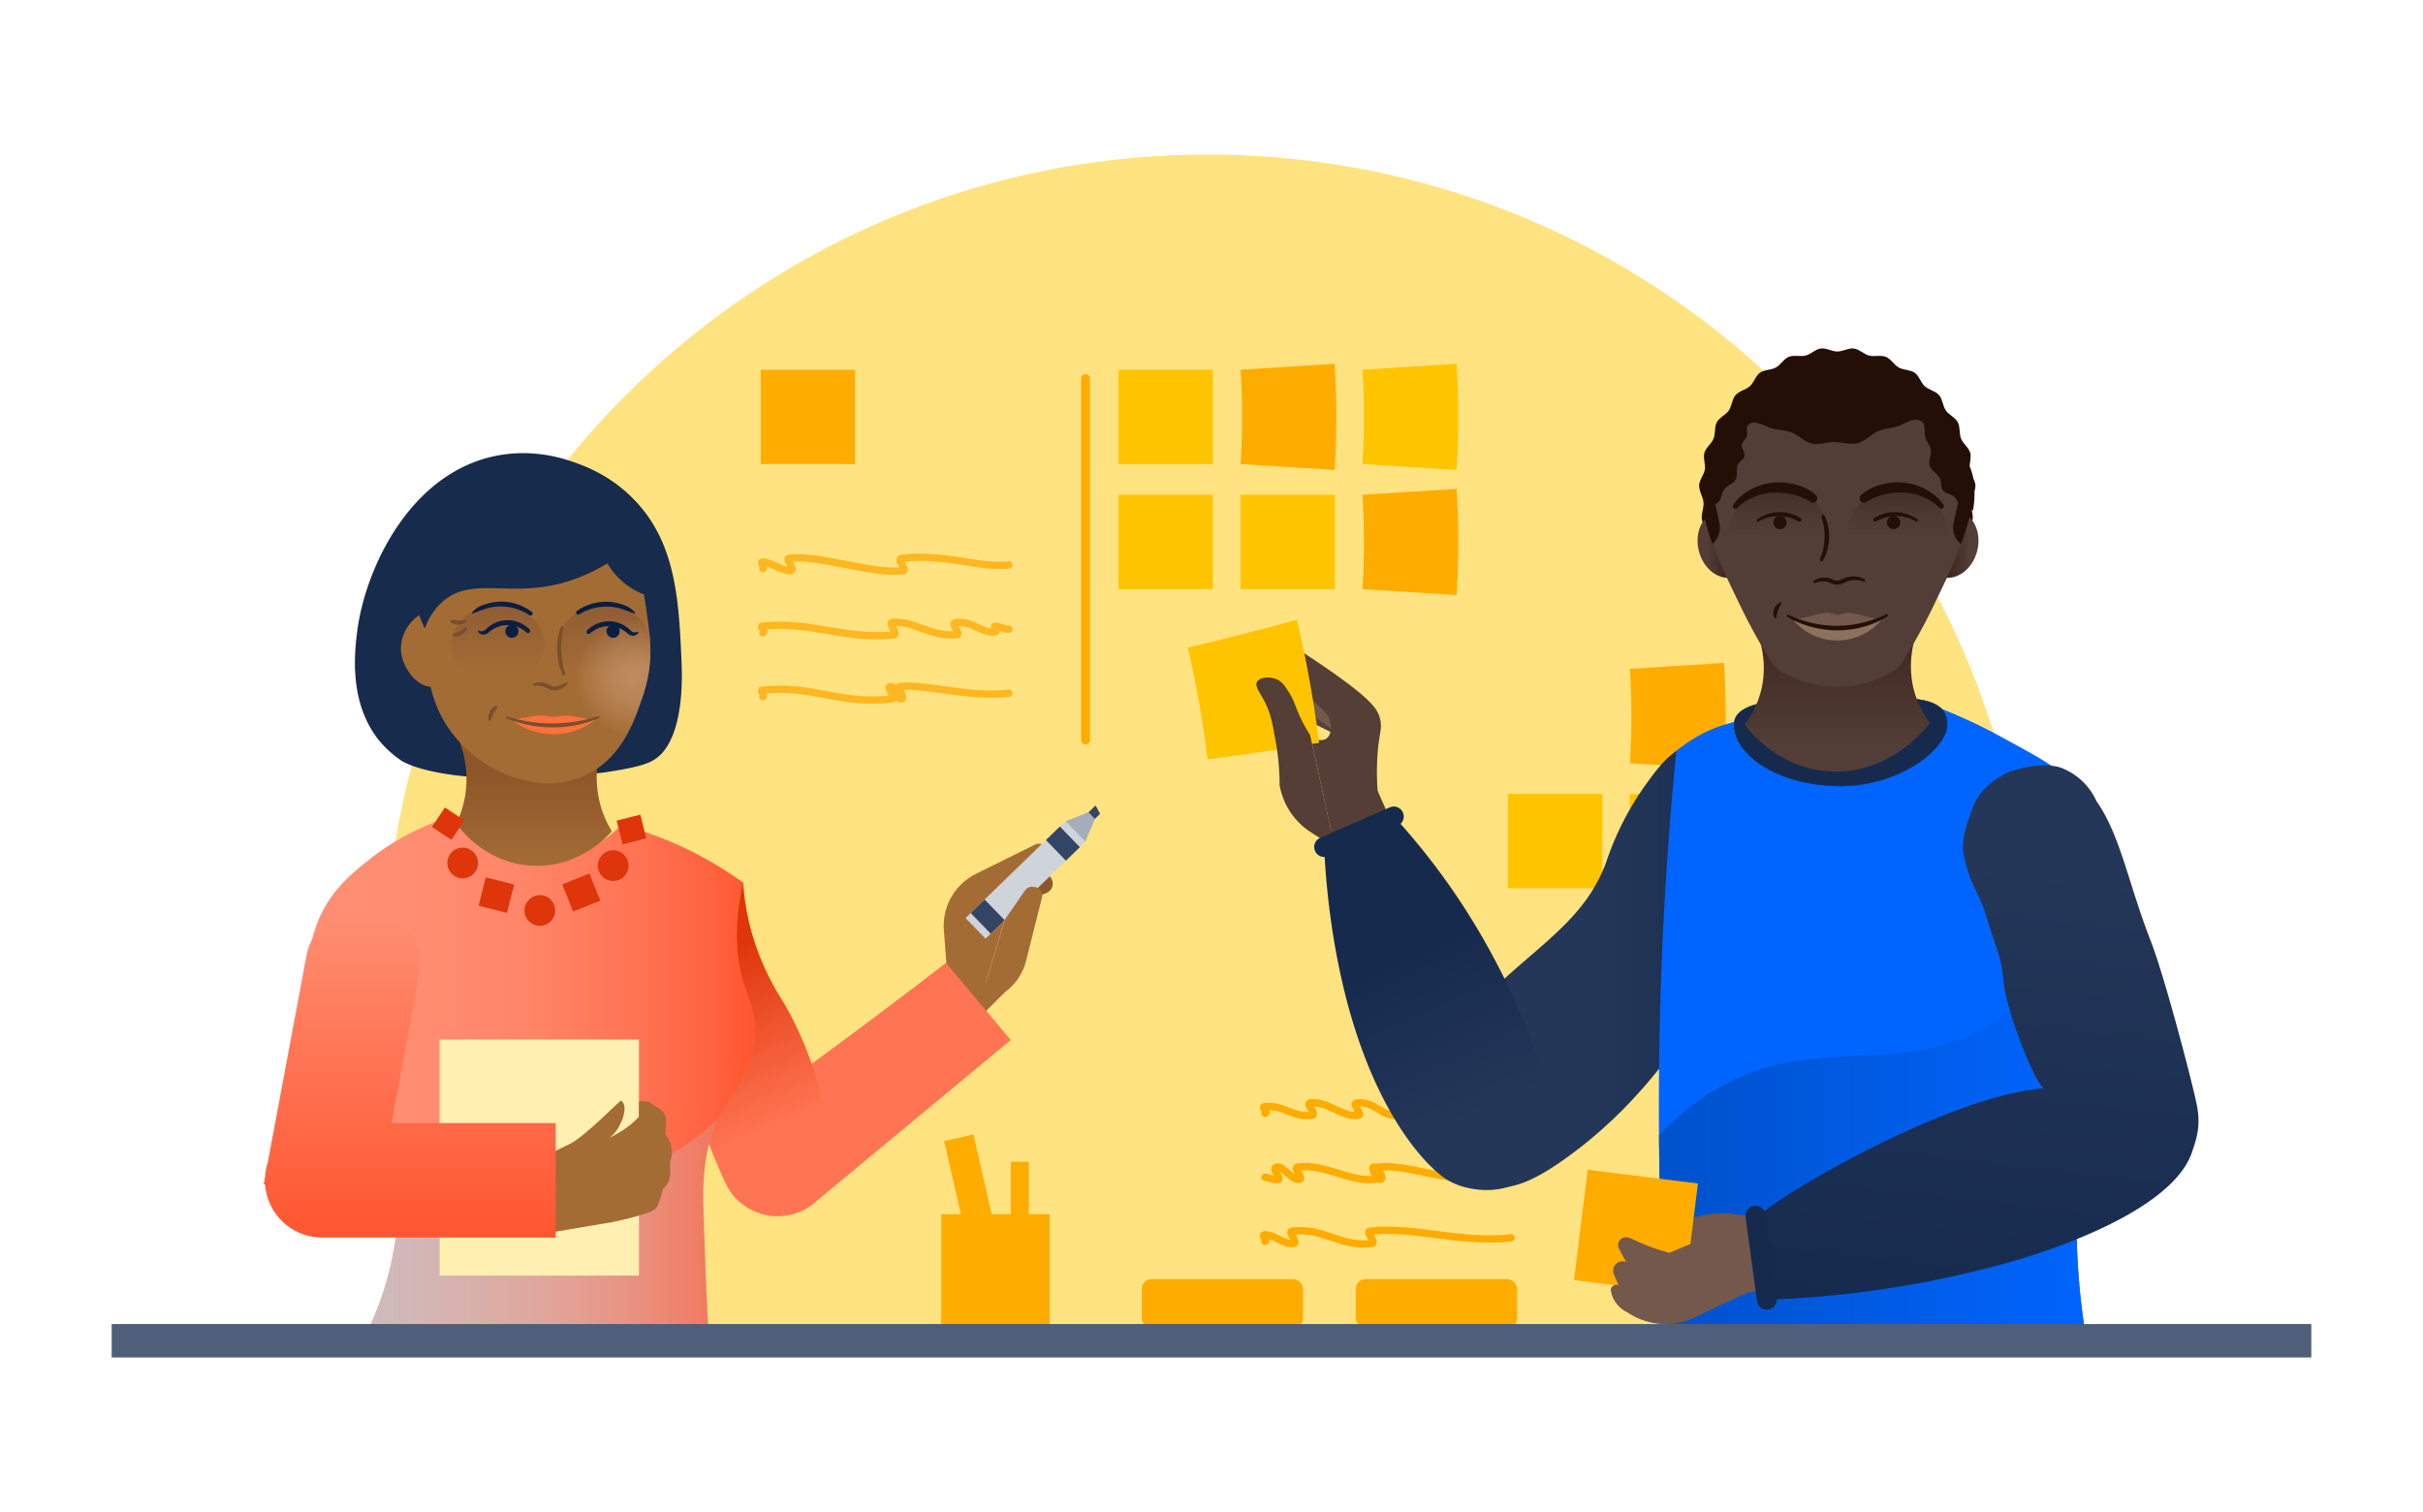 <svg xmlns="http://www.w3.org/2000/svg" xmlns:xlink="http://www.w3.org/1999/xlink" viewBox="0 0 924.76 577.07"><defs><style>.cls-1{fill:#ffe380;}.cls-2{fill:#0065ff;}.cls-3{fill:url(#linear-gradient);}.cls-4{fill:#a46c35;}.cls-5{isolation:isolate;}.cls-6{clip-path:url(#clip-path);}.cls-7{fill:#ffc400;}.cls-8{fill:#ffac00;}.cls-9{fill:url(#linear-gradient-2);}.cls-10{fill:url(#linear-gradient-3);}.cls-11{fill:#543e36;}.cls-12{fill:url(#linear-gradient-4);}.cls-13,.cls-14,.cls-15,.cls-22{fill:none;stroke-linecap:round;}.cls-13{stroke:#ffb620;}.cls-13,.cls-14{stroke-linejoin:round;stroke-width:2.78px;}.cls-14,.cls-15{stroke:#ffab00;}.cls-15,.cls-18,.cls-22{stroke-miterlimit:10;}.cls-15{stroke-width:3.36px;}.cls-16{clip-path:url(#clip-path-2);}.cls-17{fill:url(#linear-gradient-5);}.cls-18{fill:#162a4e;stroke-width:0.22px;}.cls-18,.cls-22{stroke:#162a4e;}.cls-19{fill:#73584b;}.cls-20{fill:url(#linear-gradient-6);}.cls-21{fill:url(#linear-gradient-7);}.cls-22{stroke-width:7.6px;}.cls-23{fill:#8e572a;}.cls-24{fill:url(#linear-gradient-8);}.cls-25{fill:#ff7452;}.cls-26{fill:url(#New_Gradient_Swatch_1);}.cls-27{clip-path:url(#clip-path-3);}.cls-28,.cls-40{mix-blend-mode:multiply;}.cls-28{fill:url(#New_Gradient_Swatch_24);}.cls-29{fill:#cfd4db;}.cls-30{fill:#334464;}.cls-31{fill:#a5adbb;}.cls-32{fill:#fff0b2;}.cls-33{fill:url(#New_Gradient_Swatch_2);}.cls-34{fill:#172b4d;}.cls-35{fill:url(#linear-gradient-10);}.cls-36{clip-path:url(#clip-path-4);}.cls-37{fill:url(#linear-gradient-11);}.cls-38{fill:#091e42;}.cls-39{fill:url(#linear-gradient-12);}.cls-40{opacity:0.29;fill:url(#radial-gradient);}.cls-41{fill:#7a4f2c;}.cls-42{fill:#ff713a;}.cls-43{fill:#de350b;}.cls-44{fill:url(#linear-gradient-13);}.cls-45{fill:#230f05;}.cls-46{fill:url(#linear-gradient-14);}.cls-47{fill:url(#linear-gradient-15);}.cls-48{fill:#533e37;}.cls-49,.cls-50{opacity:0.5;}.cls-49{fill:url(#linear-gradient-16);}.cls-50{fill:url(#linear-gradient-17);}.cls-51{fill:#8c715d;}.cls-52{fill:#72594b;}.cls-53{fill:#505f79;}</style><linearGradient id="linear-gradient" x1="117.72" y1="414.17" x2="288.35" y2="414.17" gradientUnits="userSpaceOnUse"><stop offset="0" stop-color="#ff8f73"/><stop offset="0.28" stop-color="#ff8c70"/><stop offset="0.51" stop-color="#ff8466"/><stop offset="0.72" stop-color="#ff7555"/><stop offset="0.91" stop-color="#ff613d"/><stop offset="1" stop-color="#ff5630"/></linearGradient><clipPath id="clip-path"><path id="_Clipping_Path_" data-name="&lt;Clipping Path&gt;" class="cls-1" d="M775.08,373.22C775.08,199.68,634.39,59,460.85,59S146.63,199.68,146.63,373.22A313,313,0,0,0,177.36,508.9h567A313,313,0,0,0,775.08,373.22Z"/></clipPath><linearGradient id="linear-gradient-2" x1="1601.78" y1="266.42" x2="1569.17" y2="285.42" gradientTransform="matrix(-1, 0.01, 0.01, 1, 2084.4, -17.51)" gradientUnits="userSpaceOnUse"><stop offset="0" stop-color="#72594b"/><stop offset="0.01" stop-color="#71584a"/><stop offset="0.29" stop-color="#61493f"/><stop offset="0.6" stop-color="#574138"/><stop offset="1" stop-color="#543e36"/></linearGradient><linearGradient id="linear-gradient-3" x1="1606.65" y1="274.78" x2="1572.5" y2="274.78" gradientTransform="matrix(-1, 0.01, 0.01, 1, 2084.4, -17.51)" gradientUnits="userSpaceOnUse"><stop offset="0" stop-color="#72594b"/><stop offset="0.9" stop-color="#72594b"/><stop offset="1" stop-color="#72594b"/></linearGradient><linearGradient id="linear-gradient-4" x1="540.26" y1="366.52" x2="679.07" y2="366.52" gradientUnits="userSpaceOnUse"><stop offset="0.49" stop-color="#243759"/><stop offset="1" stop-color="#162a4e"/></linearGradient><clipPath id="clip-path-2"><path id="_Clipping_Path_2" data-name="&lt;Clipping Path&gt;" class="cls-2" d="M668,274.07c6.72-1.61,10.37-4.33,15-5.84,6.72-2.2,15.38-4.63,26.65-7.24A201.81,201.81,0,0,1,764,281.34c16,8.78,24.13,12.83,29.88,21.53,13.61,20.6,7.46,49.11,3.29,68.42-2,9.09-2.1,6-6,21.65-2.89,11.51,3.08,32.3,1.7,59.15a275.4,275.4,0,0,0,2.6,54.21H635.72c-1.4-22.74-2.29-46.37-2.53-70.82a1377.24,1377.24,0,0,1,6.58-148.83,57,57,0,0,1,10-6.66,52.92,52.92,0,0,1,8-3.28A91.71,91.71,0,0,1,668,274.07Z"/></clipPath><linearGradient id="linear-gradient-5" x1="591.5" y1="423.19" x2="803.02" y2="423.19" gradientUnits="userSpaceOnUse"><stop offset="0.22" stop-color="#0052cc"/><stop offset="1" stop-color="#0065ff"/></linearGradient><linearGradient id="linear-gradient-6" x1="536.66" y1="363.79" x2="575.8" y2="452.41" gradientUnits="userSpaceOnUse"><stop offset="0" stop-color="#162a4e"/><stop offset="0.69" stop-color="#243759"/></linearGradient><linearGradient id="linear-gradient-7" x1="770.49" y1="506.78" x2="770.49" y2="292.18" gradientTransform="translate(40.18 -85.08) rotate(6.4)" gradientUnits="userSpaceOnUse"><stop offset="0" stop-color="#162a4e"/><stop offset="0.82" stop-color="#243759"/></linearGradient><linearGradient id="linear-gradient-8" x1="127.27" y1="389.83" x2="154.33" y2="389.83" gradientTransform="translate(279.12 -60.78) rotate(4.71)" gradientUnits="userSpaceOnUse"><stop offset="0" stop-color="#cea188"/><stop offset="0.2" stop-color="#b88e77"/><stop offset="0.42" stop-color="#a8816b"/><stop offset="0.67" stop-color="#9e7963"/><stop offset="1" stop-color="#9b7661"/></linearGradient><linearGradient id="New_Gradient_Swatch_1" x1="268.06" y1="365" x2="295.16" y2="430.49" gradientUnits="userSpaceOnUse"><stop offset="0" stop-color="#de350b"/><stop offset="1" stop-color="#ff7452"/></linearGradient><clipPath id="clip-path-3"><path id="_Clipping_Path_3" data-name="&lt;Clipping Path&gt;" class="cls-3" d="M152.15,457.51c0-.42,0-1,0-1.71a132.27,132.27,0,0,0-8.38-44.49,135.68,135.68,0,0,0-26-42.93,49.61,49.61,0,0,1,3.94-17.63c4.74-11,12.34-17.23,19.23-22.71a95.12,95.12,0,0,1,32.59-16.78c1.62,2.15,11.37,14.65,28.9,16.52,20,2.13,33.26-11.35,34.8-13a141.84,141.84,0,0,1,46.44,22.13,87.69,87.69,0,0,0-2.39,18.22c-.54,21.44,7.41,25.26,7.11,40.09-.26,12.83-8.77,20.78-14.15,31.59-4.78,9.59-5.94,20.4-5.83,31,0,4,1.65,51.29,2.18,51.29-42.36,9.52-78.54,12.32-129.94-1.83A120.05,120.05,0,0,0,152.15,457.51Z"/></clipPath><linearGradient id="New_Gradient_Swatch_24" x1="95.75" y1="470.55" x2="299.58" y2="470.55" gradientUnits="userSpaceOnUse"><stop offset="0" stop-color="#c1c7d0"/><stop offset="1" stop-color="#c1c7d0" stop-opacity="0.1"/></linearGradient><linearGradient id="New_Gradient_Swatch_2" x1="156.36" y1="472.28" x2="156.36" y2="346.48" gradientUnits="userSpaceOnUse"><stop offset="0" stop-color="#ff5630"/><stop offset="1" stop-color="#ff8f73"/></linearGradient><linearGradient id="linear-gradient-10" x1="203.86" y1="330.45" x2="203.86" y2="283.03" gradientUnits="userSpaceOnUse"><stop offset="0" stop-color="#a46c35"/><stop offset="0.12" stop-color="#a06833"/><stop offset="0.73" stop-color="#8e572a"/></linearGradient><clipPath id="clip-path-4"><path id="_Clipping_Path_4" data-name="&lt;Clipping Path&gt;" class="cls-4" d="M248,253.77a57.41,57.41,0,0,1-3.18,13.5c-2.73,7.86-7.16,20.62-19.15,27.45a32.13,32.13,0,0,1-9.24,3.54c-15.74,3.31-34.6-5.4-44.76-19.65-9.6-13.48-8.86-28.3-8.46-34.38,1.4-21.65,15.16-55.15,40.7-56.39,17.89-.87,35.84,14.35,40.11,28.7.35,1.19,1.14,6.31,2.71,16.55C248.66,246,248.31,250.47,248,253.77Z"/></clipPath><linearGradient id="linear-gradient-11" x1="230.72" y1="260.89" x2="230.72" y2="231.01" gradientUnits="userSpaceOnUse"><stop offset="0.15" stop-color="#a46c35"/><stop offset="1" stop-color="#8f5d34"/></linearGradient><linearGradient id="linear-gradient-12" x1="190.11" y1="260.89" x2="190.11" y2="231.01" xlink:href="#linear-gradient-11"/><radialGradient id="radial-gradient" cx="241.8" cy="258.4" r="22.22" gradientUnits="userSpaceOnUse"><stop offset="0" stop-color="#ffd5c3"/><stop offset="0.1" stop-color="#ffd5c3" stop-opacity="0.98"/><stop offset="0.22" stop-color="#fed5c2" stop-opacity="0.92"/><stop offset="0.36" stop-color="#fcd4c1" stop-opacity="0.82"/><stop offset="0.51" stop-color="#fad3bf" stop-opacity="0.67"/><stop offset="0.66" stop-color="#f7d2bc" stop-opacity="0.49"/><stop offset="0.83" stop-color="#f4d1b9" stop-opacity="0.27"/><stop offset="0.99" stop-color="#f0d0b6" stop-opacity="0.01"/><stop offset="1" stop-color="#f0d0b6" stop-opacity="0"/></radialGradient><linearGradient id="linear-gradient-13" x1="701.23" y1="294.49" x2="701.23" y2="238.33" gradientUnits="userSpaceOnUse"><stop offset="0.17" stop-color="#533e37"/><stop offset="0.81" stop-color="#412b24"/><stop offset="1" stop-color="#3b241e"/></linearGradient><linearGradient id="linear-gradient-14" x1="647.88" y1="207.7" x2="669.07" y2="207.7" gradientTransform="translate(70.95 -154.99) rotate(14.18)" gradientUnits="userSpaceOnUse"><stop offset="0.17" stop-color="#533e37"/><stop offset="0.45" stop-color="#412b24"/><stop offset="0.54" stop-color="#3b241e"/></linearGradient><linearGradient id="linear-gradient-15" x1="733.94" y1="207.7" x2="755.13" y2="207.7" gradientTransform="translate(763.5 -565.03) rotate(75.82)" gradientUnits="userSpaceOnUse"><stop offset="0.46" stop-color="#3b241e"/><stop offset="0.55" stop-color="#412b24"/><stop offset="0.83" stop-color="#533e37"/></linearGradient><linearGradient id="linear-gradient-16" x1="1431.4" y1="217.93" x2="1463.65" y2="217.93" gradientTransform="translate(2452.52 422.75) rotate(180) scale(1.19 1)" gradientUnits="userSpaceOnUse"><stop offset="0" stop-color="#230f05"/><stop offset="0.05" stop-color="#230f05" stop-opacity="0.89"/><stop offset="0.43" stop-color="#230f05" stop-opacity="0.24"/><stop offset="0.67" stop-color="#230f05" stop-opacity="0"/></linearGradient><linearGradient id="linear-gradient-17" x1="1431.48" y1="263.36" x2="1463.74" y2="263.36" gradientTransform="translate(2407.19 468.18) rotate(180) scale(1.19 1)" xlink:href="#linear-gradient-16"/></defs><title>Meeple ScenesCollaborative</title><g class="cls-5"><g id="Layer_1" data-name="Layer 1"><path id="_Clipping_Path_5" data-name="&lt;Clipping Path&gt;" class="cls-1" d="M775.08,373.22C775.08,199.68,634.39,59,460.85,59S146.63,199.68,146.63,373.22A313,313,0,0,0,177.36,508.9h567A313,313,0,0,0,775.08,373.22Z"/><g class="cls-6"><rect class="cls-7" x="575.52" y="303.02" width="35.99" height="35.99"/><rect class="cls-7" x="622.05" y="303.02" width="35.99" height="35.99"/><path class="cls-8" d="M658,293.54l-35.92-2.26a286.58,286.58,0,0,0,0-36L658,253A322.55,322.55,0,0,1,658,293.54Z"/><path class="cls-1" d="M704.51,293.54l-35.92-2.26a286.58,286.58,0,0,0,0-36L704.51,253A322.36,322.36,0,0,1,704.51,293.54Z"/></g><path class="cls-9" d="M513.34,263.39l-29.07-6.18a4.85,4.85,0,0,0-3.13,9.1l35.13,17.15Z"/><path class="cls-10" d="M513.33,261.23,485.83,250a4.85,4.85,0,0,0-6,2.08h0a4.85,4.85,0,0,0,1.34,6.31l31.5,23.15Z"/><path class="cls-11" d="M546.18,342.61l-27.43,13.63a51,51,0,0,0-8.09-28.32,47.08,47.08,0,0,0-6.36-7.69l21.48-18.42q2.69,6.24,5.72,12.68C536.26,324.55,541.2,333.92,546.18,342.61Z"/><path class="cls-11" d="M508.76,320.12l15.84-11.44a4,4,0,0,0,1.59-2.6,97.7,97.7,0,0,1-.57-16c.47-10.15,2.12-11.46,1.08-15.79-.82-3.41-2.91-7.05-19.14-18.38-4.7-3.28-11.24-7.67-19.33-12.52-.57-.13-3.58-.78-5,.76a4,4,0,0,0,.28,5.54l22,21.86a7.91,7.91,0,0,1,2.37,4.6c.06.47.59,4.65-2.11,6A5.06,5.06,0,0,1,500,280.5"/><path class="cls-12" d="M658.11,368.78c-2.16,4.29-5.71,11-10.66,18.92-17.45,27.88-35.73,44-48,53-13.74,10.17-20.76,12.15-26.75,12.6a41.91,41.91,0,0,1-23.18-5.28h0a27.46,27.46,0,0,1-9.24-19.66c-.57-10.32,3.85-18.46,6.87-23.21,24.75-39,54.74-45.73,65.87-76.13a111.43,111.43,0,0,1,15.12-29.61c3.69-5.08,6.73-9.27,11.6-12.79,13.86-10,31.86-7,39.29-5.21a203.34,203.34,0,0,0-21,87.34Z"/><path class="cls-13" d="M291.15,217c1-.1-1.16-2.43-.26-2.52,2.77-.29,7.86,3.66,10.76,3.35,2.26-.24-2.26-4.61-.5-4.79,12.29-1.29,30.94,6.12,43.62,4.79,1.66-.17-3-4.51-.5-4.78,17.15-1.8,29.18,3.81,40.77,2.59.43,0-.35,0,0-.08"/><path class="cls-13" d="M291.15,241.49c1.42-.15-1.25-2.42-.26-2.52,18.8-2,31.73,5.29,50.14,3.35,2-.21-2.16-4.6-.5-4.78,8.08-.85,14.74,5.73,24.79,4.68,1.53-.16-2.76-4.41-.49-4.65,6.41-.67,9.57,4.15,15.07,3.57.8-.08-1-2-.22-2.09,2.18-.23,3.24,1.3,5.35,1.08.41,0-.43,0,0-.08"/><path class="cls-13" d="M291.15,265.95c1-.1-1.17-2.42-.26-2.52,20.33-2.14,28.3,5.58,49.51,3.35,2.45-.26-2.75-4.54-.5-4.78,2.08-.22,2.22,5,4,4.78,2.15-.23-2-4.62-.5-4.78,10.21-1.07,25.59,4.28,41.62,2.59.32,0-.37,0,0-.08"/><path class="cls-14" d="M576.66,423.44c-.4,0,.41,0,0,.09-13.25,1.39-25.59-4.4-42.77-2.6-2,.21,2.55,4.56.5,4.78-7.43.78-9.25-5.55-16.56-4.78-2.19.23,2.6,4.56.5,4.78-6.43.68-11.26-5.53-18.28-4.79-1.9.2,2.88,4.54.5,4.79-7.42.78-10.46-4.15-18-3.35-1.22.13,1.73,2.36.26,2.52"/><path class="cls-14" d="M576.66,447.89c-.37,0,.35.05,0,.09-5.57.58-7.44-2.58-13.16-2-1.52.16,2.33,3.42.38,3.63-12.16,1.28-27.12-5.35-37.67-4.24-1.62.17,3,4.52.5,4.78-1.54.16-.09-5-2.33-4.78-1.84.19,2.32,4.59.5,4.78-10,1-18.57-5.93-29.46-4.79-2.2.23,2.46,4.58.5,4.79-3.1.33-5.82-5.08-8.6-4.79-2.46.26,2.1,4.62.5,4.79-2.28.24-4.17-.93-5-.83"/><path class="cls-14" d="M576.66,472.35c-.31,0,.27.06,0,.09-19.81,2.08-36.6-4.4-53.73-2.6-2.08.22,2.88,4.53.5,4.78-12.41,1.3-17.76-6.11-30.28-4.79-1.87.2,2.51,4.58.5,4.79-3.82.4-7.73-3.71-11.13-3.35-1.27.13,1.34,2.4.26,2.52"/><path class="cls-7" d="M503.43,283.49q-21.26,3.59-42.56,6.33a396.65,396.65,0,0,0-7.54-42.67q20.89-4.89,41.66-10.62A439.47,439.47,0,0,1,503.43,283.49Z"/><rect class="cls-7" x="426.94" y="141.12" width="35.99" height="35.99"/><rect class="cls-7" x="426.94" y="188.85" width="35.99" height="35.99"/><rect class="cls-7" x="473.48" y="188.85" width="35.99" height="35.99"/><rect class="cls-8" x="290.35" y="141.12" width="35.99" height="35.99"/><path class="cls-8" d="M509.39,179.36l-35.92-2.26a286.58,286.58,0,0,0,0-36l35.92-2.26A322.55,322.55,0,0,1,509.39,179.36Z"/><path class="cls-8" d="M555.93,227.1,520,224.84a286.58,286.58,0,0,0,0-36l35.92-2.26A322.73,322.73,0,0,1,555.93,227.1Z"/><path class="cls-7" d="M555.93,179.36,520,177.1a286.58,286.58,0,0,0,0-36l35.92-2.26A322.73,322.73,0,0,1,555.93,179.36Z"/><path class="cls-11" d="M500,280.5a55.83,55.83,0,0,1-4.35-8.12c-1.45-3.36-1.81-5.13-3.67-8.08-1.58-2.5-2.69-4.21-4.85-5.09-2.59-1.07-6.32-.81-7.35,1s1.12,3.91,3.24,8.28,2.71,8,4,15.31a94,94,0,0,1,1.35,15.78,26.86,26.86,0,0,0,11.86,18l4.08,2.65,4.46-.11"/><line class="cls-15" x1="414.29" y1="144.47" x2="414.29" y2="282.44"/><path id="_Clipping_Path_6" data-name="&lt;Clipping Path&gt;" class="cls-2" d="M668,274.07c6.72-1.61,10.37-4.33,15-5.84,6.72-2.2,15.38-4.63,26.65-7.24A201.81,201.81,0,0,1,764,281.34c16,8.78,24.13,12.83,29.88,21.53,13.61,20.6,7.46,49.11,3.29,68.42-2,9.09-2.1,6-6,21.65-2.89,11.51,3.08,32.3,1.7,59.15a275.4,275.4,0,0,0,2.6,54.21H635.72c-1.4-22.74-2.29-46.37-2.53-70.82a1377.24,1377.24,0,0,1,6.58-148.83,57,57,0,0,1,10-6.66,52.92,52.92,0,0,1,8-3.28A91.71,91.71,0,0,1,668,274.07Z"/><g class="cls-16"><path class="cls-17" d="M591.5,508.6c22.93-66.73,53-90.82,78-99.66,32.09-11.37,59.93,1,92.29-19.33,22.52-14.15,34.54-36.17,41.27-53.21V510Z"/></g><path class="cls-18" d="M743.15,276.38c0,9.44-18.19,23.57-40.64,23.57s-40.64-11-40.64-23.57c0-9.26,19.54-10,42-10S743.15,264.46,743.15,276.38Z"/><path class="cls-19" d="M670.22,464.08l-7.08-.56a36.26,36.26,0,0,0-14.82.68c-4.9,1.31-7.15,3.12-13.54,5.08a62.43,62.43,0,0,1-11,2.31,3.5,3.5,0,0,0-1.23,2.88,3.45,3.45,0,0,0,3.28,2.85l25,2.54A20.23,20.23,0,0,0,665,474.12,19.59,19.59,0,0,0,670.22,464.08Z"/><rect class="cls-8" x="603.21" y="448.89" width="42.4" height="42.4" transform="translate(62.4 -73.07) rotate(7.05)"/><path class="cls-19" d="M649.9,472.77l-12.79,5.38a81.21,81.21,0,0,1-13.59-5c-.74-.38-2.65-1.41-4.22-.67a3.09,3.09,0,0,0-1.74,2.3,2.89,2.89,0,0,0,.32,1.72l2.65,5-.78-.1a3.62,3.62,0,0,0-3.77,5l1.77,4.17a2.09,2.09,0,0,0-3,1.63,11.13,11.13,0,0,0,1.36,4.07,11.45,11.45,0,0,0,5,4.6,26,26,0,0,0,24.58,2.45l28.7-13.5,1.41-18.86L654,472.48Z"/><path class="cls-20" d="M508.37,354.1a302.7,302.7,0,0,1-3-30.85c3.7-2,7.74-4,12.11-6,5.09-2.26,9.95-4.13,14.49-5.69a265.34,265.34,0,0,1,22.15,27.75,269.85,269.85,0,0,1,37,77.74c.71,1.6,4.79,11.18.2,21.65a26.58,26.58,0,0,1-12,12.77c-10.33,5.19-21.13,1.43-22.69.86a30.79,30.79,0,0,1-3.88-1.82C545.05,446.14,518.36,420.67,508.37,354.1Z"/><path class="cls-19" d="M694.08,463.2l4.3,31.5a52.9,52.9,0,0,0-30.53-1.45,48.85,48.85,0,0,0-9.68,3.71l-11-27.24q7-.57,14.37-1.42C673,467,683.88,465.22,694.08,463.2Z"/><path class="cls-21" d="M838.23,420.7c-2.43-11.08-12.25-48.47-17.49-61.88-8.38-21.44-11.41-39.92-20.56-53A24.34,24.34,0,0,0,787,293.16c-5.68-2.23-15.41-.63-21.44,2h0c-8.89,4.69-11.65,10.32-12.65,13.14-2.19,6.22-4.78,12.27-3.25,18.87,3,12.85,5.23,11.69,9,24.33,3.46,11.6,5.2,13.33,6.1,23.75.81,9.38,11,36.66,15.24,40.09-36.12,2.84-99.31,40-107.27,47.54A122,122,0,0,0,674.33,496a390,390,0,0,0,90.6-13.75s62.91-16.12,71.71-42.65C838.41,434.24,840.17,429.52,838.23,420.7Z"/><line class="cls-22" x1="669.98" y1="463.97" x2="674.33" y2="496"/><line class="cls-22" x1="505.37" y1="323.25" x2="531.96" y2="311.61"/><rect class="cls-8" x="359.23" y="463.4" width="41.38" height="46.84"/><rect class="cls-8" x="385.78" y="443.38" width="6.86" height="54.14"/><rect class="cls-8" x="367.34" y="433.44" width="11.45" height="64.21" transform="translate(-94.49 95) rotate(-12.9)"/><path class="cls-23" d="M374.09,336.54l23.35-3.11a3.84,3.84,0,0,1,4.22,2.81h0a3.84,3.84,0,0,1-2.3,4.57l-28.81,11.41Z"/><path class="cls-24" d="M374.23,334.84l22.42-7.23a3.84,3.84,0,0,1,4.65,2h0a3.84,3.84,0,0,1-1.44,4.9l-26.31,16.37Z"/><path class="cls-4" d="M374.25,381.65l-11.82-10a3.13,3.13,0,0,1-1.1-2.15L360.24,355a22.16,22.16,0,0,1,12.27-21.51l22.63-11.2a3.13,3.13,0,0,1,3.87.9h0a3.13,3.13,0,0,1-.56,4.37l-21,16.4a3.13,3.13,0,0,0-.78,4l1.56,2.68a3.13,3.13,0,0,0,5.27.21"/><path class="cls-4" d="M282.15,432.94l78.92-65.43,22.58,11.06-80.32,79.92A16.59,16.59,0,0,1,280,456.3h0A16.59,16.59,0,0,1,282.15,432.94Z"/><path class="cls-25" d="M282.84,425.57q20.92-15,42.2-30.82,18.35-13.65,36-27.24l24.73,29.41-75.09,62.26A21.83,21.83,0,0,1,280,456.3h0A21.83,21.83,0,0,1,282.84,425.57Z"/><path class="cls-26" d="M283.63,336.95a95.14,95.14,0,0,0,3.79,20.73A99.1,99.1,0,0,0,298.69,382c6,10,13.29,25.67,18.17,50.55C303,437,290.8,447.07,276.92,451.45c-2.8-5.58-7.23-17.2-9.83-23.42a282.92,282.92,0,0,1-18.68-67.29c-2.08-12.36,4.37-23.82,14.25-27.38C273.08,329.6,282.7,336.28,283.63,336.95Z"/><path id="_Clipping_Path_7" data-name="&lt;Clipping Path&gt;" class="cls-3" d="M152.15,457.51c0-.42,0-1,0-1.71a132.27,132.27,0,0,0-8.38-44.49,135.68,135.68,0,0,0-26-42.93,49.61,49.61,0,0,1,3.94-17.63c4.74-11,12.34-17.23,19.23-22.71a95.12,95.12,0,0,1,32.59-16.78c1.62,2.15,11.37,14.65,28.9,16.52,20,2.13,33.26-11.35,34.8-13a141.84,141.84,0,0,1,46.44,22.13,87.69,87.69,0,0,0-2.39,18.22c-.54,21.44,7.41,25.26,7.11,40.09-.26,12.83-8.77,20.78-14.15,31.59-4.78,9.59-5.94,20.4-5.83,31,0,4,1.65,51.29,2.18,51.29-42.36,9.52-78.54,12.32-129.94-1.83A120.05,120.05,0,0,0,152.15,457.51Z"/><g class="cls-27"><path class="cls-28" d="M95.75,552.87c22.1-64.3,51.09-87.52,75.13-96,30.92-11,57.75,1,88.94-18.63,21.7-13.64,33.29-34.86,39.77-51.28V554.18Z"/></g><rect class="cls-29" x="385.89" y="309.21" width="10.96" height="53.16" transform="translate(359.91 -178.93) rotate(45.87)"/><rect class="cls-30" x="371.44" y="346.11" width="10.96" height="7.41" transform="translate(365.59 -164.29) rotate(45.87)"/><rect class="cls-30" x="400.16" y="318.25" width="10.96" height="7.41" transform="translate(354.31 -193.37) rotate(45.87)"/><polygon class="cls-31" points="414.21 321.16 406.7 313.42 415.39 310 417.89 312.58 414.21 321.16"/><polygon class="cls-30" points="417.86 312.54 415.42 310.03 418.14 307.39 419.85 310.6 417.86 312.54"/><rect class="cls-32" x="167.79" y="396.73" width="76.08" height="90.09"/><path class="cls-4" d="M253.59,451.45s-1.61,7.54-3.22,9.69-16.23,5.19-16.23,5.19Z"/><path class="cls-4" d="M201.4,446.49s5.36-5,15.58-9.66c5.62-2.58,16.27-13.61,20-16.81,3.33,2,0,10.43-3.44,13.43a5.19,5.19,0,0,0-1.53,6c-3.4,6.48-30.65,9.58-30.65,9.58"/><path class="cls-4" d="M221.93,438c8.59-2.06,17.17-6.41,21.93-11.85,0-1.67,0-3.5,0-3.5s0-2.14,0-2.16c0-.39,3.58-.14,3.9.09.94.66,2.52,1.66,3.92,2.51a5.44,5.44,0,0,1,2.57,5l-.3,4.6,1.26,2.24a9.57,9.57,0,0,1,.85,7.34l-.28,1v4.52a7.86,7.86,0,0,1-3.52,6.55l-18.12,12-32.93,5.55-2.44-22.73S210.1,440.87,221.93,438Z"/><path class="cls-33" d="M149.42,428.62l10.53-56.3a21.83,21.83,0,0,0-42.91-8l-14.84,79.35a21.73,21.73,0,0,0-1.05,5.64l-.49,2.62.52.1a21.83,21.83,0,0,0,21.77,20.27h89.13V428.62Z"/><path class="cls-4" d="M383.56,350.87l7.67-11.07a3.13,3.13,0,0,1,2.83-1.34l.88.07a3.13,3.13,0,0,1,2.78,3.88l-6.09,24.24a21.29,21.29,0,0,1-10.47,13.51L377.77,382a3.13,3.13,0,0,1-3.52-.36"/><path class="cls-34" d="M260.11,252.39c-1.09-24.55-2.16-48.67-22.05-65.32-2.3-1.92-20.82-16.92-45.36-13.67-35.32,4.69-53.41,43.27-56.43,68-.89,7.26-3.33,27.27,8.88,41.76a40.8,40.8,0,0,0,8.26,7.28s16.7,11.29,77,4.4h0c15-2.26,18.28-3.77,21.21-6.36C253.54,286.74,261.3,279.26,260.11,252.39Z"/><path class="cls-35" d="M233.52,317.24c-1.23,1.44-12.52,14.24-30.78,13.14C185,329.31,175.35,316,174.21,314.3A39.63,39.63,0,0,0,175.36,283l54.43,1.11a40.13,40.13,0,0,0-1.08,21.39A39.07,39.07,0,0,0,233.52,317.24Z"/><path id="_Clipping_Path_8" data-name="&lt;Clipping Path&gt;" class="cls-4" d="M248,253.77a57.41,57.41,0,0,1-3.18,13.5c-2.73,7.86-7.16,20.62-19.15,27.45a32.13,32.13,0,0,1-9.24,3.54c-15.74,3.31-34.6-5.4-44.76-19.65-9.6-13.48-8.86-28.3-8.46-34.38,1.4-21.65,15.16-55.15,40.7-56.39,17.89-.87,35.84,14.35,40.11,28.7.35,1.19,1.14,6.31,2.71,16.55C248.66,246,248.31,250.47,248,253.77Z"/><g class="cls-36"><ellipse class="cls-37" cx="230.72" cy="245.95" rx="17.76" ry="14.94"/><path class="cls-38" d="M242.16,234.15c-1.89-.56-3.5-1.35-5.27-1.87a19.72,19.72,0,0,0-15.78,2.16.79.79,0,0,1-.87-1.32,19.07,19.07,0,0,1,11.27-3.45,19.39,19.39,0,0,1,5.88,1,10.26,10.26,0,0,1,5,3.12.22.22,0,0,1,0,.31A.23.23,0,0,1,242.16,234.15Z"/><ellipse class="cls-39" cx="190.11" cy="245.95" rx="17.76" ry="14.94"/><circle class="cls-40" cx="241.8" cy="258.4" r="22.22"/><circle class="cls-38" cx="195.36" cy="240.91" r="2.5"/><path class="cls-38" d="M182.77,240.7a2.36,2.36,0,0,0,2,0,2,2,0,0,0,.37-.24,1.37,1.37,0,0,0,.16-.15l.24-.23a10.34,10.34,0,0,1,1.06-.93,11.38,11.38,0,0,1,5.15-2.29,11.8,11.8,0,0,1,5.64.41,11.47,11.47,0,0,1,4.74,3,.8.8,0,0,1-1.12,1.14h0a11.26,11.26,0,0,0-4.17-2.39,10.59,10.59,0,0,0-9.21,1.47,8.73,8.73,0,0,0-1,.76l-.25.21a3,3,0,0,1-.35.27,2.53,2.53,0,0,1-.79.37,2.44,2.44,0,0,1-2.83-1.1.22.22,0,0,1,.29-.3Z"/><circle class="cls-38" cx="234" cy="240.91" r="2.5"/><path class="cls-38" d="M243.68,241.42a2.44,2.44,0,0,1-2.83,1.1,2.53,2.53,0,0,1-.79-.37,2.91,2.91,0,0,1-.35-.27l-.25-.21a8.7,8.7,0,0,0-1-.76,10.58,10.58,0,0,0-9.21-1.47,11.26,11.26,0,0,0-4.17,2.39h0A.8.8,0,0,1,224,240.7a11.47,11.47,0,0,1,4.74-3,11.8,11.8,0,0,1,5.64-.41,11.38,11.38,0,0,1,5.15,2.29,10.35,10.35,0,0,1,1.06.93l.24.23a1.37,1.37,0,0,0,.16.15,2,2,0,0,0,.37.24,2.36,2.36,0,0,0,2,0h0a.22.22,0,0,1,.29.3Z"/><path class="cls-38" d="M180.16,233.73a10.58,10.58,0,0,1,5.2-3.17,19.45,19.45,0,0,1,6.09-.94A19.15,19.15,0,0,1,203,233.55a.79.79,0,0,1-.92,1.28,19.64,19.64,0,0,0-16.22-2.67c-1.83.52-3.51,1.32-5.45,1.91a.22.22,0,0,1-.27-.14A.22.22,0,0,1,180.16,233.73Z"/><path class="cls-41" d="M215.16,239.67a33,33,0,0,0-.77,4.34,28.29,28.29,0,0,0-.16,4.38,35.06,35.06,0,0,0,1.47,8.68h0a.59.59,0,0,1-1.11.38,27,27,0,0,1-1.37-4.41,27.67,27.67,0,0,1-.59-4.6,23.88,23.88,0,0,1,1.4-9.13.59.59,0,0,1,1.12.35Z"/><path class="cls-41" d="M172.42,236.6c.9,0,1.68.16,2.5.18a15.12,15.12,0,0,0,2.5-.18h0a.5.5,0,0,1,.36.91,4.6,4.6,0,0,1-1.36.64,5.12,5.12,0,0,1-1.51.24,4.41,4.41,0,0,1-2.87-.88.51.51,0,0,1,.34-.91Z"/><path class="cls-41" d="M173.07,241.89c.82-.38,1.56-.65,2.29-1a15.12,15.12,0,0,0,2.13-1.33h0a.5.5,0,0,1,.74.63,4.6,4.6,0,0,1-.9,1.21,5.13,5.13,0,0,1-1.22.92,4.41,4.41,0,0,1-2.95.57.51.51,0,0,1-.12-1Z"/><path class="cls-41" d="M189.72,270.17c-.46.77-.92,1.41-1.32,2.13a15.12,15.12,0,0,0-1,2.3h0a.5.5,0,0,1-1-.11,4.61,4.61,0,0,1,.07-1.5,5.14,5.14,0,0,1,.49-1.44,4.41,4.41,0,0,1,2.11-2.13.51.51,0,0,1,.64.73Z"/><path class="cls-42" d="M223.5,274.24c-3.86-.63-6.35-1.42-9.23-1a5.47,5.47,0,0,0-.57.1,10.7,10.7,0,0,1-4.82,0,5.71,5.71,0,0,0-.57-.1c-2.75-.45-5.18.21-9.08.87-.82.14-2.1.35-3.7.55.31.3,5.87,5.53,15.76,5.5s15.45-5.2,15.76-5.5C225.53,274.55,224.31,274.37,223.5,274.24Z"/><path class="cls-41" d="M193.71,273.44a55.65,55.65,0,0,0,8.56,2,56,56,0,0,0,17.49-.07,56.31,56.31,0,0,0,8.55-2.09.41.41,0,0,1,.29.76,41,41,0,0,1-8.59,2.7,47.36,47.36,0,0,1-18,0,41.84,41.84,0,0,1-8.62-2.61.41.41,0,0,1,.29-.76Z"/></g><path id="_Path_" data-name="&lt;Path&gt;" class="cls-4" d="M171.31,246.33c.5,6.19-1.76,14.77-6.27,15.67-5,1-12.7-7.38-12-15.67.55-6.75,6.69-13.52,11.48-12.61C169.08,234.6,171,242.28,171.31,246.33Z"/><path class="cls-34" d="M257,228.57c-.07-3.76-.85-25.92-18.94-41.5a52.56,52.56,0,0,0-29.89-12.6c-3.25-.25-32-2-45.62,20.62-12.46,20.71-1.11,43.39-.39,44.78a23.9,23.9,0,0,1,7.42-10.82c11.14-8.9,25-1,45.49-6.67A66.78,66.78,0,0,0,231.82,215,27.31,27.31,0,0,0,257,228.57Z"/><path class="cls-41" d="M203.68,260.91a6.26,6.26,0,0,1,3.57-.41,15.1,15.1,0,0,1,3.18,1.24,4.4,4.4,0,0,0,2.77,0,18.17,18.17,0,0,0,3-1.21h0a.32.32,0,0,1,.37.51,8.8,8.8,0,0,1-2.87,2,5.11,5.11,0,0,1-3.76.2c-1.23-.48-2-1.08-3-1.32a7.65,7.65,0,0,0-3-.17h0a.44.44,0,0,1-.23-.83Z"/><rect class="cls-43" x="166.62" y="309.89" width="8.91" height="8.91" transform="translate(202.38 -42.16) rotate(33.58)"/><rect class="cls-43" x="183.85" y="336.04" width="11.16" height="11.16" transform="translate(89.47 -36) rotate(14.18)"/><rect class="cls-43" x="236.35" y="311.91" width="9.32" height="9.32" transform="translate(-70.21 68.69) rotate(-14.18)"/><rect class="cls-43" x="216.27" y="335.04" width="11.16" height="11.16" transform="translate(-110.46 106.51) rotate(-21.76)"/><circle class="cls-43" cx="176.59" cy="329.36" r="5.86"/><circle class="cls-43" cx="206.04" cy="347.48" r="5.86"/><circle class="cls-43" cx="234.03" cy="330.36" r="5.86"/><path class="cls-44" d="M736.57,275.92c-.83,1.14-15.25,20.29-39,18.45-19.22-1.49-30.06-15.63-31.69-17.83a36.08,36.08,0,0,0,6.68-14.93,36.76,36.76,0,0,0-2.88-22.3l63.17-1a37.66,37.66,0,0,0-2.7,23.78A36.42,36.42,0,0,0,736.57,275.92Z"/><path class="cls-45" d="M648.5,185.22c.09-2.08,1.84-4,2.17-6s-.73-4.41-.17-6.41,2.7-3.46,3.49-5.38.27-4.46,1.26-6.29,3.4-2.79,4.57-4.49,1.23-4.3,2.59-5.87,3.92-2,5.45-3.38,2.15-3.92,3.83-5.14,4.26-1,6.08-2,3-3.3,4.95-4.08,4.37,0,6.39-.48,3.73-2.44,5.81-2.7,4.2,1.15,6.31,1.15,4.28-1.41,6.31-1.15,3.83,2.18,5.81,2.7,4.48-.29,6.39.48,3.14,3.07,4.95,4.08,4.4.82,6.08,2,2.31,3.74,3.83,5.14,4.09,1.82,5.45,3.38,1.41,4.16,2.59,5.87,3.59,2.67,4.57,4.49.47,4.37,1.25,6.29,2.92,3.39,3.49,5.38-.5,4.36-.17,6.41,2.08,4,2.17,6-1.51,4.36-1.69,6.54,1,4.59.58,6.73-2.52,3.87-3.22,5.94-.08,4.7-1,6.68-3.34,3.18-4.5,5-1.15,4.56-2.51,6.28-4,2.33-5.53,3.88-2.17,4.17-3.9,5.52-4.41,1.32-6.3,2.44-3.13,3.5-5.15,4.37-4.59.14-6.72.73-3.93,2.55-6.13,2.85-4.44-1.1-6.67-1.1-4.52,1.39-6.67,1.1-4-2.26-6.13-2.85-4.71.13-6.72-.73-3.27-3.25-5.15-4.37-4.57-1.09-6.3-2.44-2.35-4-3.9-5.52-4.17-2.16-5.53-3.88-1.35-4.41-2.51-6.28-3.56-3.06-4.5-5-.31-4.6-1-6.68-2.77-3.79-3.22-5.94.77-4.54.58-6.73S648.41,187.42,648.5,185.22Z"/><ellipse class="cls-46" cx="658.48" cy="207.7" rx="10.42" ry="12.97" transform="translate(-30.82 167.65) rotate(-14.18)"/><ellipse class="cls-47" cx="744.53" cy="207.7" rx="12.97" ry="10.42" transform="translate(360.76 878.66) rotate(-75.82)"/><path id="_Clipping_Path_9" data-name="&lt;Clipping Path&gt;" class="cls-48" d="M701.14,142.16c21.75.13,35,14.85,37,17.2,13.8,15.87,12.33,34.75,12,38.73-.76,9.78-4.7,17.55-12.27,33.27a216.08,216.08,0,0,1-11.6,21,12.43,12.43,0,0,1-4.9,4.47,41.57,41.57,0,0,1-40.59,0,12.43,12.43,0,0,1-4.9-4.47,216.08,216.08,0,0,1-11.6-21c-7.56-15.71-11.51-23.49-12.27-33.27-.31-4-1.77-22.86,12-38.73C666.15,157,679.39,142.29,701.14,142.16Z"/><ellipse class="cls-49" cx="724.29" cy="204.83" rx="19.25" ry="19.17" transform="translate(517.84 928.66) rotate(-89.87)"/><ellipse class="cls-50" cx="678.86" cy="204.83" rx="19.25" ry="19.17" transform="translate(472.51 883.23) rotate(-89.87)"/><path class="cls-45" d="M710.22,189a12.55,12.55,0,0,1,1.88-1.44A17.88,17.88,0,0,1,714,186.4a21.91,21.91,0,0,1,4.17-1.54,24.49,24.49,0,0,1,8.77-.61,22.17,22.17,0,0,1,8.36,2.68,20.28,20.28,0,0,1,3.58,2.5,14,14,0,0,1,2.9,3.37.94.94,0,0,1-1.5,1.11l-.05-.06a14.32,14.32,0,0,0-2.9-2.38A22.26,22.26,0,0,0,734,189.7a22,22,0,0,0-7.33-1.72,26.51,26.51,0,0,0-7.48.72,24.19,24.19,0,0,0-3.56,1.14c-.57.24-1.15.48-1.69.77s-1.12.62-1.51.86l-.18.11a1.66,1.66,0,0,1-2-2.62Z"/><path class="cls-45" d="M690.91,191.47c-.39-.24-1-.59-1.51-.86s-1.12-.52-1.69-.77a24.18,24.18,0,0,0-3.56-1.14,26.5,26.5,0,0,0-7.48-.72,22,22,0,0,0-7.33,1.72,22.28,22.28,0,0,0-3.39,1.77,14.32,14.32,0,0,0-2.9,2.38l-.05.06a.94.94,0,0,1-1.5-1.11,14,14,0,0,1,2.9-3.37,20.3,20.3,0,0,1,3.58-2.5,22.17,22.17,0,0,1,8.36-2.68,24.49,24.49,0,0,1,8.77.61,21.92,21.92,0,0,1,4.17,1.54,17.82,17.82,0,0,1,1.94,1.11A12.52,12.52,0,0,1,693.1,189a1.66,1.66,0,0,1-2,2.62Z"/><path class="cls-45" d="M670.64,198.23a15.16,15.16,0,0,1,8.18-2.75,14.31,14.31,0,0,1,8.38,2.31.72.72,0,0,1-.74,1.23,16.64,16.64,0,0,0-3.68-1.5,14.93,14.93,0,0,0-3.93-.54,15.81,15.81,0,0,0-7.7,2.05.47.47,0,0,1-.65-.18A.48.48,0,0,1,670.64,198.23Z"/><path class="cls-45" d="M731.27,199a15.81,15.81,0,0,0-7.7-2.05,14.93,14.93,0,0,0-3.93.54A16.65,16.65,0,0,0,716,199a.72.72,0,0,1-.74-1.23,14.31,14.31,0,0,1,8.38-2.31,15.16,15.16,0,0,1,8.18,2.75.47.47,0,0,1,.11.66A.48.48,0,0,1,731.27,199Z"/><circle class="cls-45" cx="722.72" cy="199.4" r="2.54"/><circle class="cls-45" cx="679.34" cy="199.4" r="2.54"/><path class="cls-45" d="M700.07,168.71c3.13,0,6.18,1.12,8.8.46,3-.76,5.19-3.33,7.63-4.45,3-1.36,6.2-1.32,8.49-2.3,3.25-1.4,6.06-3.29,8.4-1.56,1.61,1.19,1,3.61,1.33,5.67.28,1.64,1.95,3.3,2.21,5.42.22,1.71-1,3.91-.38,5.9.52,1.65,2.69,2.77,3.71,4.59.8,1.42.37,3.6,1.31,4.79s3.26,1.35,4.36,2.38,1.43,3.34,2.65,4.2c1.37,1,3.14.36,4.4,1.05a35,35,0,0,0,.1-12.52c-.63-3.84-3.23-7.8-5-12.31-1.55-3.84-2.25-8.54-5-12.31-2.48-3.34-6.64-5.44-10.36-8.34-3.24-2.53-5.74-5.83-9-7.32-3.75-1.7-7.94-1.3-11.46-2-4.19-.82-8-2.61-11.35-2.55-6,.12-10.13,2.75-11.2,3s-5.65-.08-10.68,2.53c-2.82,1.46-5.11,4.73-8.26,7.26-2.64,2.12-6.39,3.53-8.84,6.55-2.16,2.66-2.84,6.55-4.57,10-1.13,2.26-3.51,3.89-4.24,6.07-.81,2.43.13,5.18-.29,7.4-.49,2.6-2.32,4.83-2.44,7-.16,3,1.11,4.79,1.25,6.56,1.28-1,2.82-.9,4.17-2.23s1.21-3.56,2.34-5,3.36-2,4.25-3.56.13-3.76.75-5.49c.5-1.39,2.37-2.23,2.63-3.41.32-1.47-1.08-3-1-4.2.15-1.54,1.8-2.62,2-3.75.26-1.39-.57-3.26.54-4.2,2.12-1.8,5,0,8.28,1.23,2.27.87,5.44.66,8.39,1.87,2.43,1,4.62,3.48,7.58,4.15C694.06,169.93,697,168.73,700.07,168.71Z"/><path class="cls-45" d="M748.4,187.15l-2.78,12.35a7.91,7.91,0,0,0,2.78,8.07h0a91.56,91.56,0,0,0,3.5-11C752.55,192.93,748.4,187.15,748.4,187.15Z"/><path class="cls-45" d="M653.58,187.15l2.62,12.35a8.17,8.17,0,0,1-2.62,8.07h0a95.54,95.54,0,0,1-3.3-11C649.67,192.93,653.58,187.15,653.58,187.15Z"/><path class="cls-45" d="M692.46,221.51a7.73,7.73,0,0,1,5.06-1,5.29,5.29,0,0,1,1.33.42,7.93,7.93,0,0,0,1,.44,4.35,4.35,0,0,0,2,.11,11.41,11.41,0,0,0,2.12-.79,8.32,8.32,0,0,1,2.53-.65,9.52,9.52,0,0,1,5,.91.52.52,0,0,1-.38,1,9.54,9.54,0,0,0-4.46-.49,8.2,8.2,0,0,0-2.12.64,12.41,12.41,0,0,1-2.39.92,5.32,5.32,0,0,1-2.78-.15,9.07,9.07,0,0,1-1.19-.54,3.78,3.78,0,0,0-1-.33,7.61,7.61,0,0,0-4.34.48.52.52,0,0,1-.45-.93Z"/><path class="cls-45" d="M696.36,196.85a17.69,17.69,0,0,1,1.39,4.19,19.57,19.57,0,0,1,.35,4.42,18.76,18.76,0,0,1-2.36,8.46.64.64,0,0,1-1.14-.56,24.36,24.36,0,0,0,1.26-3.92,21.88,21.88,0,0,0,.28-8.13,24.78,24.78,0,0,0-1-4,.64.64,0,0,1,1.18-.48Z"/><path class="cls-51" d="M715.08,236.53c-4.55-.3-6.49-2.65-10.62-2.49a17.18,17.18,0,0,0-3.22,1.35A17.18,17.18,0,0,0,698,234c-4.13-.15-6.07,2.19-10.62,2.49a14.45,14.45,0,0,1-3.2-.15,22,22,0,0,0,34.09,0A14.45,14.45,0,0,1,715.08,236.53Z"/><path class="cls-52" d="M718.28,236.38c-.8-.1-2-.26-3.38-.53-5.15-1-7.11-2.18-10.44-1.81a12.39,12.39,0,0,0-3.06.75A13.21,13.21,0,0,0,698,234c-3.47-.29-5.4,1-10.47,1.89-1.48.26-2.68.4-3.35.46a50.54,50.54,0,0,0,34.09,0Z"/><path class="cls-45" d="M682.57,234.66a45.91,45.91,0,0,0,9.14,3.13,42.31,42.31,0,0,0,19.07-.11,39.29,39.29,0,0,0,4.62-1.37,46.84,46.84,0,0,0,4.48-1.84.47.47,0,0,1,.44.82,36.12,36.12,0,0,1-9.15,3.95,37.73,37.73,0,0,1-14.93,1,33.76,33.76,0,0,1-4.92-1,36.69,36.69,0,0,1-9.2-3.83.47.47,0,0,1,.43-.82Z"/><path class="cls-45" d="M677.16,235.65a4.24,4.24,0,0,1,0-3.34,4.38,4.38,0,0,1,2.29-2.38.31.31,0,0,1,.39.45h0a14.9,14.9,0,0,0-1.23,2.49,12.51,12.51,0,0,0-.59,2.62v0a.46.46,0,0,1-.88.13Z"/><rect class="cls-8" x="435.76" y="488.17" width="61.58" height="18.71" rx="3.75" ry="3.75"/><rect class="cls-8" x="517.45" y="488.17" width="61.58" height="18.71" rx="3.75" ry="3.75"/><rect class="cls-53" x="42.62" y="505.31" width="839.51" height="12.77"/></g></g></svg>